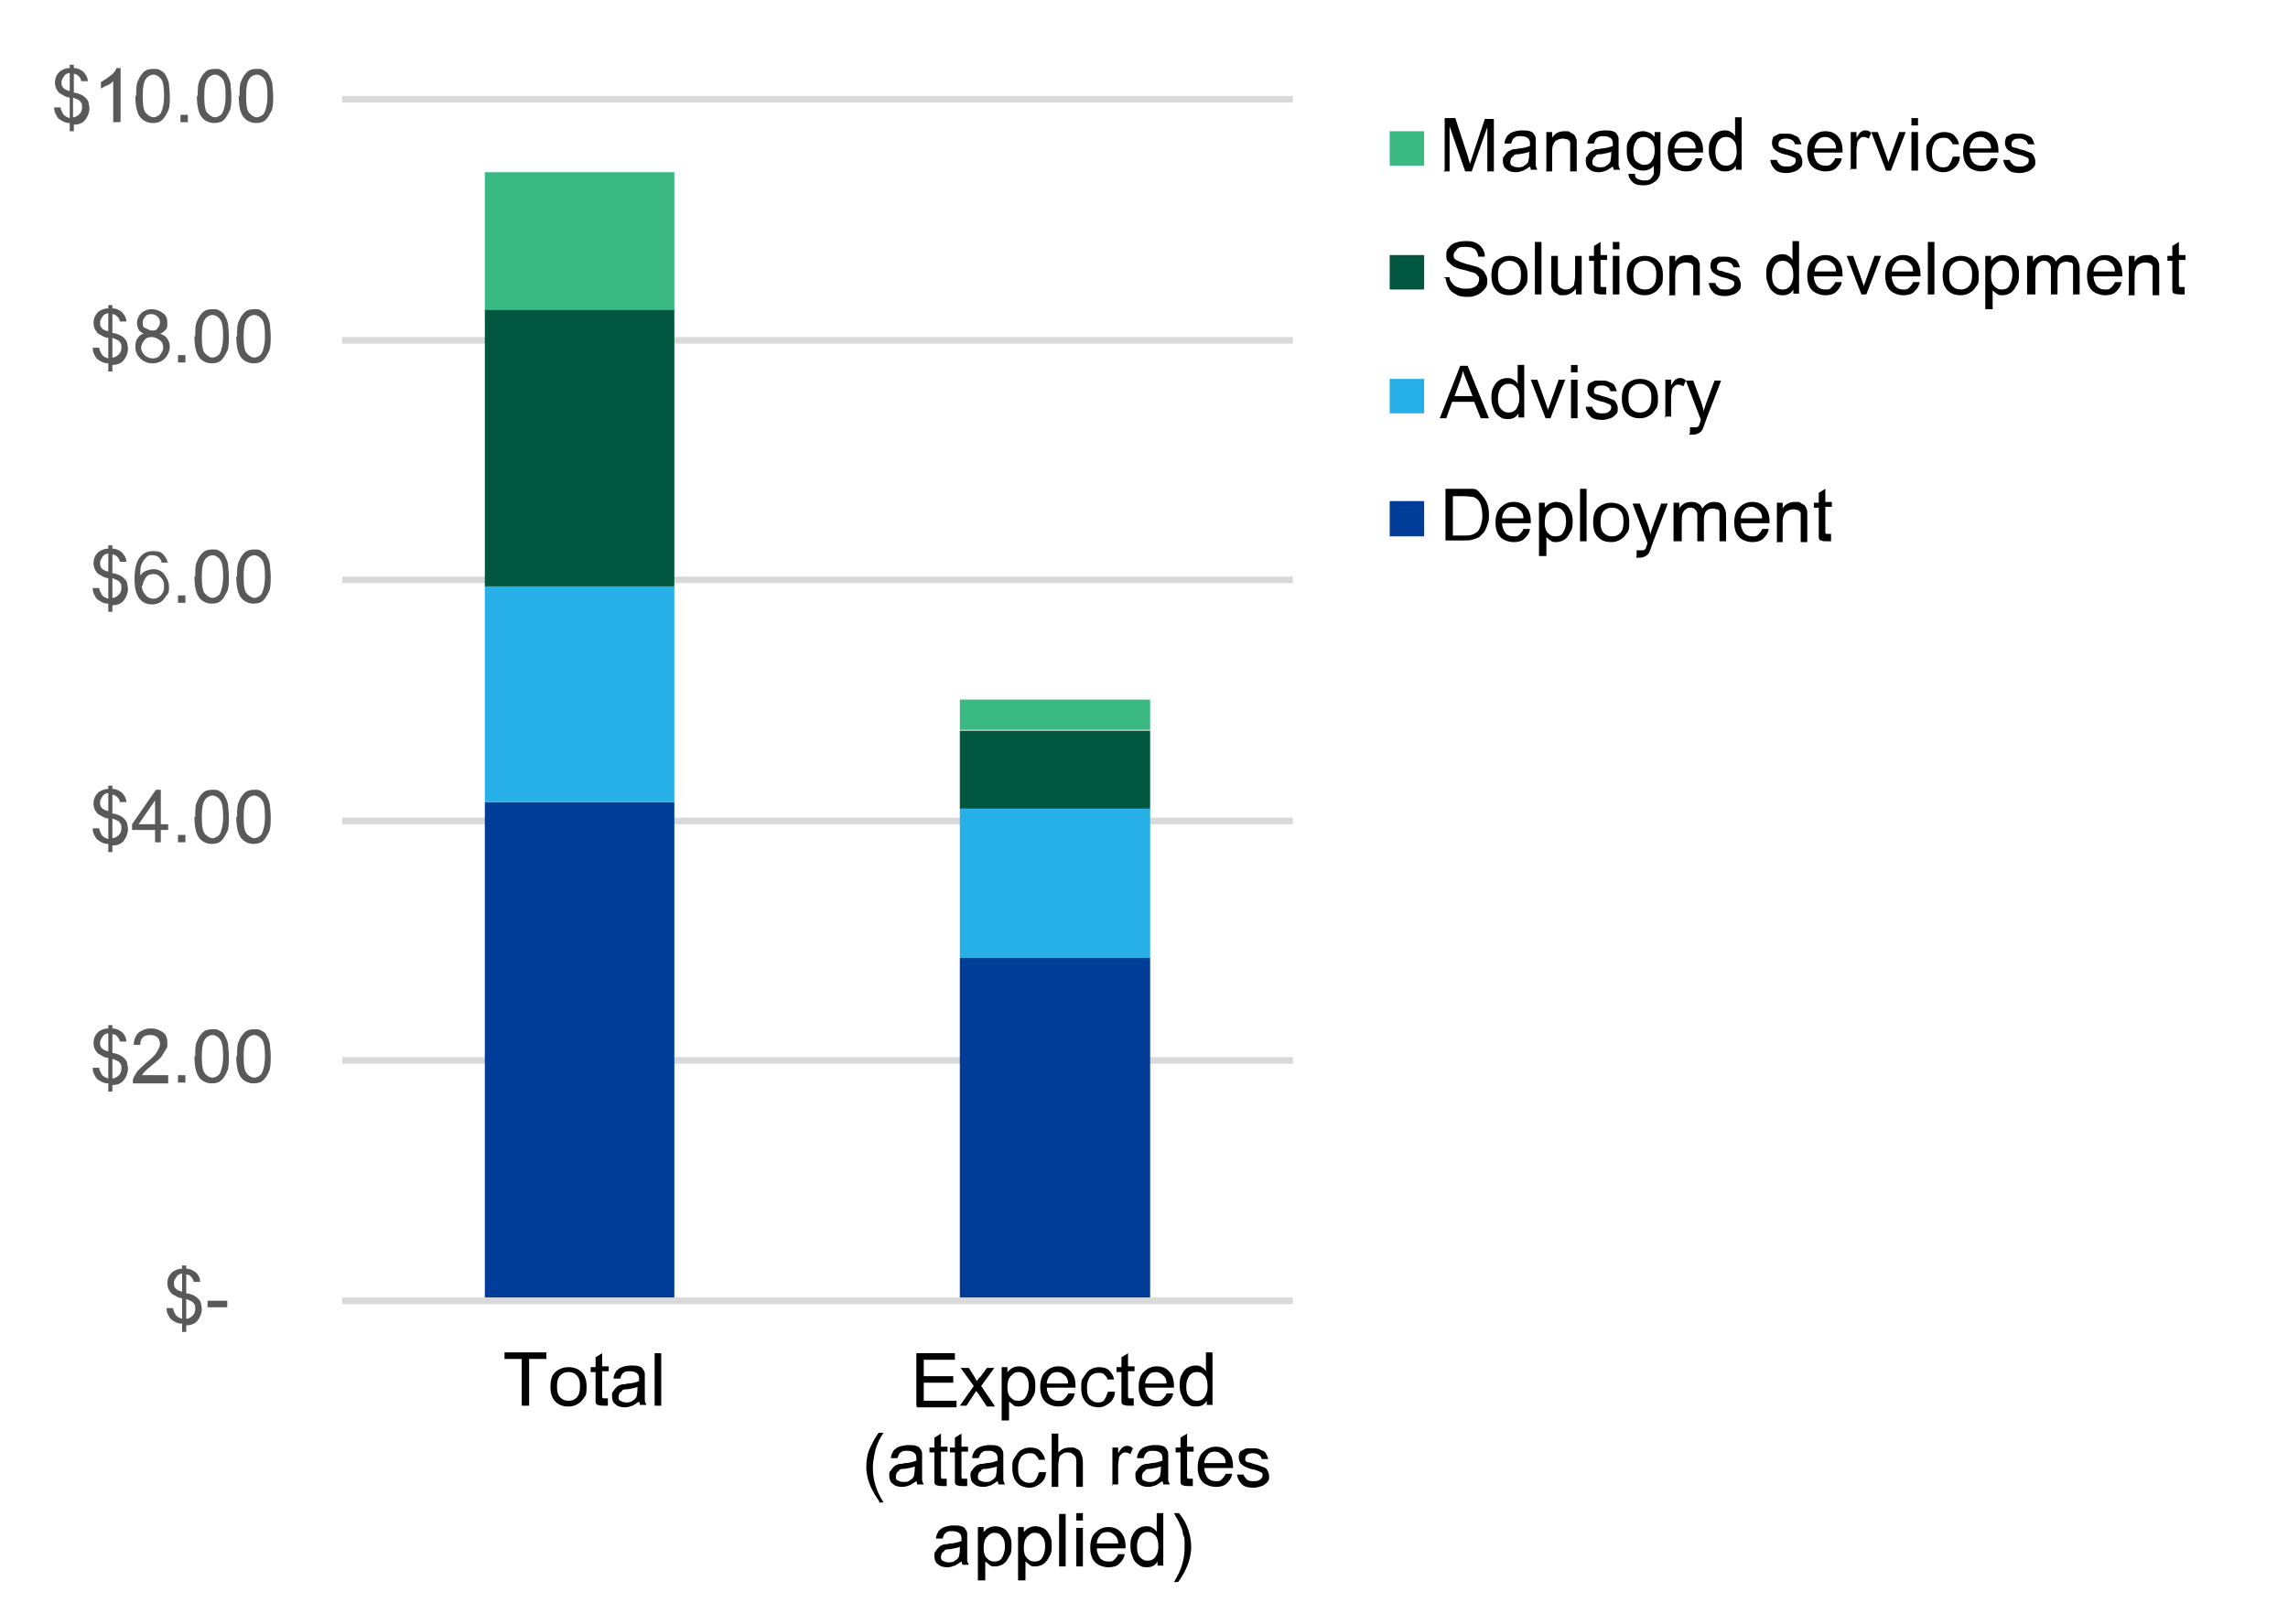 <?xml version="1.0" encoding="UTF-8"?>
<svg id="Layer_1" data-name="Layer 1" xmlns="http://www.w3.org/2000/svg" version="1.1" xmlns:xlink="http://www.w3.org/1999/xlink" viewBox="0 0 278.9 198">
  <defs>
    <style>
      .cls-1, .cls-2, .cls-3, .cls-4, .cls-5, .cls-6, .cls-7, .cls-8, .cls-9, .cls-10, .cls-11 {
        stroke-width: 0px;
      }

      .cls-1, .cls-4, .cls-8, .cls-11 {
        fill-rule: evenodd;
      }

      .cls-1, .cls-5 {
        fill: #27afe7;
      }

      .cls-2, .cls-11 {
        fill: #003d99;
      }

      .cls-3 {
        fill: #000;
      }

      .cls-4 {
        fill: #00563f;
      }

      .cls-12 {
        clip-path: url(#clippath-2);
      }

      .cls-13 {
        clip-path: url(#clippath-1);
      }

      .cls-6 {
        clip-rule: evenodd;
      }

      .cls-6, .cls-14 {
        fill: none;
      }

      .cls-7, .cls-8 {
        fill: #3bb982;
      }

      .cls-14 {
        stroke: #d9d9d9;
        stroke-linejoin: round;
        stroke-width: .8px;
      }

      .cls-15 {
        clip-path: url(#clippath);
      }

      .cls-16 {
        clip-path: url(#clippath-3);
      }

      .cls-9 {
        fill: #00563f;
      }

      .cls-10 {
        fill: #595959;
      }
    </style>
    <clipPath id="clippath">
      <polygon class="cls-6" points="41.7 159.2 158.3 159.2 158.3 12.1 41.7 12.1 41.7 159.2 41.7 159.2"/>
    </clipPath>
    <clipPath id="clippath-1">
      <polygon class="cls-6" points="41.7 159.2 158.3 159.2 158.3 12.1 41.7 12.1 41.7 159.2 41.7 159.2"/>
    </clipPath>
    <clipPath id="clippath-2">
      <polygon class="cls-6" points="41.7 159.2 158.3 159.2 158.3 12.1 41.7 12.1 41.7 159.2 41.7 159.2"/>
    </clipPath>
    <clipPath id="clippath-3">
      <polygon class="cls-6" points="41.7 159.2 158.3 159.2 158.3 12.1 41.7 12.1 41.7 159.2 41.7 159.2"/>
    </clipPath>
  </defs>
  <path class="cls-14" d="M41.7,129.3h115.9M41.7,100.1h115.9M41.7,70.7h115.9M41.7,41.5h115.9M41.7,12.1h115.9"/>
  <g class="cls-15">
    <path class="cls-2" d="M59.1,97.8h23.1v60.8h-23.1v-60.8h0ZM117,116.8h23.2v41.8h-23.2v-41.8h0Z"/>
  </g>
  <g class="cls-13">
    <path class="cls-5" d="M59.1,71.5h23.1v26.3h-23.1v-26.3h0ZM117,98.6h23.2v18.2h-23.2v-18.2h0Z"/>
  </g>
  <g class="cls-12">
    <path class="cls-9" d="M59.1,37.7h23.1v33.8h-23.1v-33.8h0ZM117,89.1h23.2v9.5h-23.2v-9.5h0Z"/>
  </g>
  <g class="cls-16">
    <path class="cls-7" d="M59.1,21h23.1v16.8h-23.1v-16.8h0ZM117,85.3h23.2v3.7h-23.2v-3.7h0Z"/>
  </g>
  <line class="cls-14" x1="41.7" y1="158.6" x2="157.6" y2="158.6"/>
  <g>
    <path class="cls-10" d="M22.2,162.2v-.8c-.4,0-.7-.1-1-.3-.2-.1-.5-.3-.6-.6-.2-.3-.3-.6-.3-1h.8c0,.3.2.6.3.8.2.3.5.4.8.5v-2.5c-.3,0-.7-.2-1-.4-.3-.1-.4-.3-.6-.6-.1-.2-.2-.5-.2-.8,0-.6.2-1,.6-1.4.3-.2.7-.4,1.2-.4v-.4h.5v.4c.5,0,.8.2,1.1.4s.6.7.6,1.2h-.8c0-.2-.1-.4-.3-.6-.1-.2-.4-.3-.6-.3v2.3c.4,0,.7.2.8.2.2.1.4.2.6.4s.3.3.4.6c0,.2.1.4.1.7,0,.5-.2,1-.5,1.4s-.8.6-1.4.6v.8h-.5ZM22.2,155.3c-.3,0-.6.2-.7.4s-.3.4-.3.7,0,.5.2.7c.2.2.4.3.8.4v-2.2ZM22.7,160.8c.3,0,.6-.2.8-.4.2-.2.3-.5.3-.8s0-.5-.2-.7c-.1-.2-.4-.3-.9-.5v2.4Z"/>
    <path class="cls-10" d="M25.3,159.4v-.8h2.4v.8h-2.4Z"/>
  </g>
  <g>
    <path class="cls-10" d="M13.2,132.9v-.8c-.4,0-.7-.1-1-.3-.2-.1-.5-.3-.6-.6-.2-.3-.3-.6-.3-1h.8c0,.3.2.6.3.8.2.3.5.4.8.5v-2.5c-.3,0-.7-.2-1-.4-.3-.1-.4-.3-.6-.6-.1-.2-.2-.5-.2-.8,0-.6.2-1,.6-1.4.3-.2.7-.4,1.2-.4v-.4h.5v.4c.5,0,.8.2,1.1.4s.6.7.6,1.2h-.8c0-.2-.1-.4-.3-.6-.1-.2-.4-.3-.6-.3v2.3c.4,0,.7.2.8.2.2.1.4.2.6.4s.3.3.4.6c0,.2.1.4.1.7,0,.5-.2,1-.5,1.4s-.8.6-1.4.6v.8h-.5ZM13.2,126c-.3,0-.6.2-.7.4s-.3.4-.3.7,0,.5.2.7c.2.2.4.3.8.4v-2.2ZM13.7,131.5c.3,0,.6-.2.8-.4.2-.2.3-.5.3-.8s0-.5-.2-.7c-.1-.2-.4-.3-.9-.5v2.4Z"/>
    <path class="cls-10" d="M20.5,131.3v.8h-4.3c0-.2,0-.4,0-.5.1-.3.3-.6.5-.9.2-.3.6-.6,1-1,.7-.6,1.2-1,1.4-1.4.2-.3.4-.7.4-1s-.1-.6-.3-.8c-.2-.2-.5-.3-.9-.3s-.7.1-.9.3-.3.5-.3.9h-.8c0-.7.3-1.2.6-1.5.4-.3.9-.5,1.5-.5s1.1.2,1.5.5c.4.3.5.8.5,1.3s0,.5-.2.8-.3.5-.5.8c-.2.3-.7.7-1.2,1.1-.5.4-.8.7-.9.8-.1.1-.2.3-.3.4h3.2Z"/>
    <path class="cls-10" d="M21.7,132v-.9h.9v.9h-.9Z"/>
    <path class="cls-10" d="M23.8,128.8c0-.8,0-1.4.2-1.8.2-.5.4-.8.7-1.1.3-.3.7-.4,1.2-.4s.6,0,.9.2c.3.1.5.3.6.6.2.3.3.6.4,1,0,.4.1.9.1,1.5s0,1.4-.2,1.8c-.2.5-.4.8-.7,1.1-.3.3-.7.4-1.2.4s-1.1-.2-1.5-.7c-.4-.5-.6-1.4-.6-2.6ZM24.6,128.8c0,1.1.1,1.8.4,2.1.2.3.6.5.9.5s.7-.2.9-.5c.2-.4.4-1.1.4-2.1s-.1-1.8-.4-2.1c-.2-.3-.6-.5-.9-.5s-.7.2-.9.5c-.3.4-.4,1.1-.4,2.2Z"/>
    <path class="cls-10" d="M28.9,128.8c0-.8,0-1.4.2-1.8.2-.5.4-.8.7-1.1.3-.3.7-.4,1.2-.4s.6,0,.9.2c.3.1.5.3.6.6.2.3.3.6.4,1,0,.4.1.9.1,1.5s0,1.4-.2,1.8c-.2.5-.4.8-.7,1.1-.3.3-.7.4-1.2.4s-1.1-.2-1.5-.7c-.4-.5-.6-1.4-.6-2.6ZM29.7,128.8c0,1.1.1,1.8.4,2.1.2.3.6.5.9.5s.7-.2.9-.5c.2-.4.4-1.1.4-2.1s-.1-1.8-.4-2.1c-.2-.3-.6-.5-.9-.5s-.7.2-.9.5c-.3.4-.4,1.1-.4,2.2Z"/>
  </g>
  <g>
    <path class="cls-10" d="M13.2,103.7v-.8c-.4,0-.7-.1-1-.3-.2-.1-.5-.3-.6-.6-.2-.3-.3-.6-.3-1h.8c0,.3.2.6.3.8.2.3.5.4.8.5v-2.5c-.3,0-.7-.2-1-.4-.3-.1-.4-.3-.6-.6-.1-.2-.2-.5-.2-.8,0-.6.2-1,.6-1.4.3-.2.7-.4,1.2-.4v-.4h.5v.4c.5,0,.8.2,1.1.4.3.3.6.7.6,1.2h-.8c0-.2-.1-.4-.3-.6s-.4-.3-.6-.3v2.3c.4,0,.7.2.8.2.2.1.4.2.6.4s.3.3.4.6c0,.2.1.4.1.7,0,.5-.2,1-.5,1.4s-.8.6-1.4.6v.8h-.5ZM13.2,96.7c-.3,0-.6.2-.7.4s-.3.4-.3.7,0,.5.2.7c.2.2.4.3.8.4v-2.2ZM13.7,102.2c.3,0,.6-.2.8-.4.2-.2.3-.5.3-.8s0-.5-.2-.7c-.1-.2-.4-.3-.9-.5v2.4Z"/>
    <path class="cls-10" d="M18.9,102.7v-1.5h-2.8v-.7l2.9-4.2h.6v4.2h.9v.7h-.9v1.5h-.8ZM18.9,100.5v-2.9l-2,2.9h2Z"/>
    <path class="cls-10" d="M21.7,102.7v-.9h.9v.9h-.9Z"/>
    <path class="cls-10" d="M23.8,99.6c0-.8,0-1.4.2-1.8.2-.5.4-.8.7-1.1.3-.3.7-.4,1.2-.4s.6,0,.9.2.5.3.6.6c.2.3.3.6.4,1,0,.4.1.9.1,1.5s0,1.4-.2,1.8-.4.8-.7,1.1c-.3.3-.7.4-1.2.4s-1.1-.2-1.5-.7c-.4-.5-.6-1.4-.6-2.6ZM24.6,99.6c0,1.1.1,1.8.4,2.1s.6.5.9.5.7-.2.9-.5c.2-.4.4-1.1.4-2.1s-.1-1.8-.4-2.1c-.2-.3-.6-.5-.9-.5s-.7.2-.9.5c-.3.4-.4,1.1-.4,2.2Z"/>
    <path class="cls-10" d="M28.9,99.6c0-.8,0-1.4.2-1.8.2-.5.4-.8.7-1.1.3-.3.7-.4,1.2-.4s.6,0,.9.2.5.3.6.6c.2.3.3.6.4,1,0,.4.1.9.1,1.5s0,1.4-.2,1.8-.4.8-.7,1.1c-.3.3-.7.4-1.2.4s-1.1-.2-1.5-.7c-.4-.5-.6-1.4-.6-2.6ZM29.7,99.6c0,1.1.1,1.8.4,2.1s.6.5.9.5.7-.2.9-.5c.2-.4.4-1.1.4-2.1s-.1-1.8-.4-2.1c-.2-.3-.6-.5-.9-.5s-.7.2-.9.5c-.3.4-.4,1.1-.4,2.2Z"/>
  </g>
  <g>
    <path class="cls-10" d="M13.2,74.4v-.8c-.4,0-.7-.1-1-.3-.2-.1-.5-.3-.6-.6-.2-.3-.3-.6-.3-1h.8c0,.3.2.6.3.8.2.3.5.4.8.5v-2.5c-.3,0-.7-.2-1-.4-.3-.1-.4-.3-.6-.6-.1-.2-.2-.5-.2-.8,0-.6.2-1,.6-1.4.3-.2.7-.4,1.2-.4v-.4h.5v.4c.5,0,.8.2,1.1.4.3.3.6.7.6,1.2h-.8c0-.2-.1-.4-.3-.6s-.4-.3-.6-.3v2.3c.4,0,.7.2.8.2.2.1.4.2.6.4s.3.3.4.6c0,.2.1.4.1.7,0,.5-.2,1-.5,1.4s-.8.6-1.4.6v.8h-.5ZM13.2,67.5c-.3,0-.6.2-.7.4s-.3.4-.3.7,0,.5.2.7c.2.2.4.3.8.4v-2.2ZM13.7,72.9c.3,0,.6-.2.8-.4.2-.2.3-.5.3-.8s0-.5-.2-.7c-.1-.2-.4-.3-.9-.5v2.4Z"/>
    <path class="cls-10" d="M20.5,68.6h-.8c0-.2-.2-.5-.3-.6-.2-.2-.5-.3-.8-.3s-.5,0-.7.2c-.2.2-.4.4-.6.8s-.2.8-.2,1.5c.2-.3.4-.5.7-.6s.6-.2.9-.2c.5,0,1,.2,1.3.6s.6.9.6,1.5,0,.8-.3,1.1c-.2.3-.4.6-.7.8s-.7.3-1,.3c-.7,0-1.2-.2-1.6-.7s-.6-1.3-.6-2.4.2-2.2.7-2.7c.4-.5.9-.7,1.6-.7s.9.1,1.2.4.5.7.6,1.2ZM17.3,71.4c0,.3,0,.5.2.8.1.2.3.4.5.6.2.1.4.2.7.2.3,0,.6-.1.9-.4s.4-.6.4-1.1-.1-.8-.4-1.1-.5-.4-.9-.4-.7.1-.9.4-.4.6-.4,1Z"/>
    <path class="cls-10" d="M21.7,73.5v-.9h.9v.9h-.9Z"/>
    <path class="cls-10" d="M23.8,70.3c0-.8,0-1.4.2-1.8.2-.5.4-.8.7-1.1.3-.3.7-.4,1.2-.4s.6,0,.9.2.5.3.6.6c.2.3.3.6.4,1,0,.4.1.9.1,1.5s0,1.4-.2,1.8-.4.8-.7,1.1c-.3.3-.7.4-1.2.4s-1.1-.2-1.5-.7c-.4-.5-.6-1.4-.6-2.6ZM24.6,70.3c0,1.1.1,1.8.4,2.1s.6.5.9.5.7-.2.9-.5c.2-.4.4-1.1.4-2.1s-.1-1.8-.4-2.1c-.2-.3-.6-.5-.9-.5s-.7.2-.9.5c-.3.4-.4,1.1-.4,2.2Z"/>
    <path class="cls-10" d="M28.9,70.3c0-.8,0-1.4.2-1.8.2-.5.4-.8.7-1.1.3-.3.7-.4,1.2-.4s.6,0,.9.2.5.3.6.6c.2.3.3.6.4,1,0,.4.1.9.1,1.5s0,1.4-.2,1.8-.4.8-.7,1.1c-.3.3-.7.4-1.2.4s-1.1-.2-1.5-.7c-.4-.5-.6-1.4-.6-2.6ZM29.7,70.3c0,1.1.1,1.8.4,2.1s.6.5.9.5.7-.2.9-.5c.2-.4.4-1.1.4-2.1s-.1-1.8-.4-2.1c-.2-.3-.6-.5-.9-.5s-.7.2-.9.5c-.3.4-.4,1.1-.4,2.2Z"/>
  </g>
  <g>
    <path class="cls-10" d="M13.2,45.1v-.8c-.4,0-.7-.1-1-.3-.2-.1-.5-.3-.6-.6-.2-.3-.3-.6-.3-1h.8c0,.3.2.6.3.8.2.3.5.4.8.5v-2.5c-.3,0-.7-.2-1-.4-.3-.1-.4-.3-.6-.6-.1-.2-.2-.5-.2-.8,0-.6.2-1,.6-1.4.3-.2.7-.4,1.2-.4v-.4h.5v.4c.5,0,.8.2,1.1.4.3.3.6.7.6,1.2h-.8c0-.2-.1-.4-.3-.6s-.4-.3-.6-.3v2.3c.4,0,.7.2.8.2.2.1.4.2.6.4s.3.3.4.6c0,.2.1.4.1.7,0,.5-.2,1-.5,1.4s-.8.6-1.4.6v.8h-.5ZM13.2,38.2c-.3,0-.6.2-.7.4s-.3.4-.3.7,0,.5.2.7c.2.2.4.3.8.4v-2.2ZM13.7,43.6c.3,0,.6-.2.8-.4.2-.2.3-.5.3-.8s0-.5-.2-.7c-.1-.2-.4-.3-.9-.5v2.4Z"/>
    <path class="cls-10" d="M17.6,40.7c-.3-.1-.6-.3-.7-.5s-.2-.5-.2-.8c0-.5.2-.9.5-1.2s.8-.5,1.3-.5,1,.2,1.4.5.5.7.5,1.2,0,.6-.2.8c-.2.2-.4.4-.7.5.4.1.7.3.9.6.2.3.3.6.3,1s-.2,1-.6,1.4-.9.6-1.5.6-1.1-.2-1.5-.6c-.4-.4-.6-.8-.6-1.4s.1-.8.3-1.1c.2-.3.5-.5.9-.6ZM17.2,42.3c0,.2,0,.4.2.7s.3.4.5.5.4.2.7.2c.4,0,.7-.1.9-.4s.4-.6.4-.9-.1-.7-.4-.9-.6-.4-1-.4-.7.1-.9.4c-.2.2-.4.6-.4.9ZM17.4,39.3c0,.3,0,.6.3.7s.5.3.8.3.6,0,.7-.3c.2-.2.3-.4.3-.7s-.1-.5-.3-.7c-.2-.2-.5-.3-.7-.3s-.6,0-.8.3-.3.4-.3.7Z"/>
    <path class="cls-10" d="M21.7,44.2v-.9h.9v.9h-.9Z"/>
    <path class="cls-10" d="M23.8,41c0-.8,0-1.4.2-1.8.2-.5.4-.8.7-1.1.3-.3.7-.4,1.2-.4s.6,0,.9.2.5.3.6.6c.2.3.3.6.4,1,0,.4.1.9.1,1.5s0,1.4-.2,1.8-.4.8-.7,1.1c-.3.3-.7.4-1.2.4s-1.1-.2-1.5-.7c-.4-.5-.6-1.4-.6-2.6ZM24.6,41c0,1.1.1,1.8.4,2.1s.6.5.9.5.7-.2.9-.5c.2-.4.4-1.1.4-2.1s-.1-1.8-.4-2.1c-.2-.3-.6-.5-.9-.5s-.7.2-.9.5c-.3.4-.4,1.1-.4,2.2Z"/>
    <path class="cls-10" d="M28.9,41c0-.8,0-1.4.2-1.8.2-.5.4-.8.7-1.1.3-.3.7-.4,1.2-.4s.6,0,.9.2.5.3.6.6c.2.3.3.6.4,1,0,.4.1.9.1,1.5s0,1.4-.2,1.8-.4.8-.7,1.1c-.3.3-.7.4-1.2.4s-1.1-.2-1.5-.7c-.4-.5-.6-1.4-.6-2.6ZM29.7,41c0,1.1.1,1.8.4,2.1s.6.5.9.5.7-.2.9-.5c.2-.4.4-1.1.4-2.1s-.1-1.8-.4-2.1c-.2-.3-.6-.5-.9-.5s-.7.2-.9.5c-.3.4-.4,1.1-.4,2.2Z"/>
  </g>
  <g>
    <path class="cls-10" d="M8.5,15.8v-.8c-.4,0-.7-.1-1-.3-.2-.1-.5-.3-.6-.6-.2-.3-.3-.6-.3-1h.8c0,.3.2.6.3.8.2.3.5.4.8.5v-2.5c-.3,0-.7-.2-1-.4-.3-.1-.4-.3-.6-.6-.1-.2-.2-.5-.2-.8,0-.6.2-1,.6-1.4.3-.2.7-.4,1.2-.4v-.4h.5v.4c.5,0,.8.2,1.1.4.3.3.6.7.6,1.2h-.8c0-.2-.1-.4-.3-.6s-.4-.3-.6-.3v2.3c.4,0,.7.2.8.2.2.1.4.2.6.4s.3.3.4.6c0,.2.1.4.1.7,0,.5-.2,1-.5,1.4s-.8.6-1.4.6v.8h-.5ZM8.5,8.9c-.3,0-.6.2-.7.4s-.3.4-.3.7,0,.5.2.7c.2.2.4.3.8.4v-2.2ZM8.9,14.3c.3,0,.6-.2.8-.4.2-.2.3-.5.3-.8s0-.5-.2-.7c-.1-.2-.4-.3-.9-.5v2.4Z"/>
    <path class="cls-10" d="M14.6,14.9h-.8v-5c-.2.2-.4.4-.7.5s-.6.3-.8.4v-.8c.4-.2.8-.5,1.2-.8s.6-.6.7-.9h.5v6.5Z"/>
    <path class="cls-10" d="M16.6,11.7c0-.8,0-1.4.2-1.8.2-.5.4-.8.7-1.1.3-.3.7-.4,1.2-.4s.6,0,.9.2.5.3.6.6c.2.3.3.6.4,1,0,.4.1.9.1,1.5s0,1.4-.2,1.8-.4.8-.7,1.1c-.3.3-.7.4-1.2.4s-1.1-.2-1.5-.7c-.4-.5-.6-1.4-.6-2.6ZM17.4,11.7c0,1.1.1,1.8.4,2.1s.6.5.9.5.7-.2.9-.5c.2-.4.4-1.1.4-2.1s-.1-1.8-.4-2.1c-.2-.3-.6-.5-.9-.5s-.7.2-.9.5c-.3.4-.4,1.1-.4,2.2Z"/>
    <path class="cls-10" d="M22,14.9v-.9h.9v.9h-.9Z"/>
    <path class="cls-10" d="M24.1,11.7c0-.8,0-1.4.2-1.8.2-.5.4-.8.7-1.1.3-.3.7-.4,1.2-.4s.6,0,.9.2.5.3.6.6c.2.3.3.6.4,1,0,.4.1.9.1,1.5s0,1.4-.2,1.8-.4.8-.7,1.1c-.3.3-.7.4-1.2.4s-1.1-.2-1.5-.7c-.4-.5-.6-1.4-.6-2.6ZM24.9,11.7c0,1.1.1,1.8.4,2.1s.6.5.9.5.7-.2.9-.5c.2-.4.4-1.1.4-2.1s-.1-1.8-.4-2.1c-.2-.3-.6-.5-.9-.5s-.7.2-.9.5c-.3.4-.4,1.1-.4,2.2Z"/>
    <path class="cls-10" d="M29.2,11.7c0-.8,0-1.4.2-1.8.2-.5.4-.8.7-1.1.3-.3.7-.4,1.2-.4s.6,0,.9.2.5.3.6.6c.2.3.3.6.4,1,0,.4.1.9.1,1.5s0,1.4-.2,1.8-.4.8-.7,1.1c-.3.3-.7.4-1.2.4s-1.1-.2-1.5-.7c-.4-.5-.6-1.4-.6-2.6ZM30,11.7c0,1.1.1,1.8.4,2.1s.6.5.9.5.7-.2.9-.5c.2-.4.4-1.1.4-2.1s-.1-1.8-.4-2.1c-.2-.3-.6-.5-.9-.5s-.7.2-.9.5c-.3.4-.4,1.1-.4,2.2Z"/>
  </g>
  <g>
    <path class="cls-3" d="M63.6,171.4v-5.7h-2.1v-.8h5.1v.8h-2.1v5.7h-.9Z"/>
    <path class="cls-3" d="M67.1,169.1c0-.9.2-1.5.7-1.9.4-.3.9-.5,1.5-.5s1.2.2,1.6.6c.4.4.6,1,.6,1.7s0,1.1-.3,1.4c-.2.3-.4.6-.8.8-.3.2-.7.3-1.1.3-.7,0-1.2-.2-1.6-.6-.4-.4-.6-1-.6-1.8ZM67.9,169.1c0,.6.1,1,.4,1.3.3.3.6.4,1,.4s.7-.1,1-.4.4-.8.4-1.4-.1-1-.4-1.3c-.3-.3-.6-.4-1-.4s-.7.1-1,.4-.4.7-.4,1.3Z"/>
    <path class="cls-3" d="M74.1,170.7v.7c-.1,0-.3,0-.5,0-.3,0-.5,0-.7-.1-.2,0-.3-.2-.3-.4,0-.1,0-.5,0-.9v-2.7h-.6v-.6h.6v-1.2l.8-.5v1.6h.8v.6h-.8v2.7c0,.2,0,.4,0,.4s0,.1.1.2c0,0,.2,0,.3,0s.2,0,.3,0Z"/>
    <path class="cls-3" d="M77.9,170.9c-.3.2-.6.4-.8.5-.3.1-.6.2-.9.2-.5,0-.9-.1-1.2-.4-.3-.2-.4-.6-.4-1s0-.4.2-.6c.1-.2.2-.3.4-.5s.4-.2.6-.3c.2,0,.4,0,.7-.1.6,0,1.1-.2,1.4-.3,0-.1,0-.2,0-.2,0-.3,0-.5-.2-.7-.2-.2-.5-.3-.9-.3s-.6,0-.8.2c-.2.1-.3.4-.4.7h-.8c0-.4.2-.7.3-.9.2-.2.4-.4.7-.5.3-.1.7-.2,1.1-.2s.7,0,1,.1.4.2.5.4c.1.1.2.3.2.5,0,.1,0,.4,0,.7v1.1c0,.7,0,1.2,0,1.4,0,.2.1.4.2.6h-.8c0-.2-.1-.4-.2-.6ZM77.8,169.1c-.3.1-.7.2-1.3.3-.3,0-.6,0-.7.2s-.2.1-.3.3c0,.1-.1.2-.1.4,0,.2,0,.4.2.5s.4.2.7.2.6,0,.8-.2c.2-.1.4-.3.5-.5,0-.2.1-.4.1-.8v-.3Z"/>
    <path class="cls-3" d="M79.8,171.4v-6.4h.8v6.4h-.8Z"/>
  </g>
  <g>
    <path class="cls-3" d="M111.7,171.4v-6.4h4.7v.8h-3.8v2h3.6v.8h-3.6v2.2h4v.8h-4.8Z"/>
    <path class="cls-3" d="M117,171.4l1.7-2.4-1.6-2.2h1l.7,1.1c.1.2.2.4.3.5.1-.2.2-.4.4-.5l.8-1.1h.9l-1.6,2.2,1.7,2.5h-1l-1-1.5-.3-.4-1.2,1.8h-1Z"/>
    <path class="cls-3" d="M122.1,173.2v-6.5h.7v.6c.2-.2.4-.4.6-.5.2-.1.5-.2.8-.2s.8.1,1.1.3.5.5.7.9c.2.4.2.8.2,1.2s0,.9-.3,1.3c-.2.4-.4.7-.7.9-.3.2-.7.3-1,.3s-.5,0-.7-.2-.4-.3-.5-.4v2.3h-.8ZM122.8,169.1c0,.6.1,1,.4,1.3s.5.4.9.4.7-.1.9-.4c.2-.3.4-.8.4-1.4s-.1-1-.4-1.3c-.2-.3-.5-.4-.9-.4s-.6.2-.9.5c-.3.3-.4.8-.4,1.4Z"/>
    <path class="cls-3" d="M130.2,169.9h.8c-.1.6-.4.9-.7,1.2s-.8.4-1.3.4-1.2-.2-1.6-.6c-.4-.4-.6-1-.6-1.8s.2-1.4.6-1.8.9-.7,1.6-.7,1.1.2,1.5.6.6,1,.6,1.8,0,.1,0,.2h-3.5c0,.5.2.9.4,1.2.3.3.6.4,1,.4s.5,0,.7-.2.4-.4.5-.7ZM127.6,168.7h2.6c0-.4-.1-.7-.3-.9-.3-.3-.6-.5-1-.5s-.7.1-.9.4c-.2.2-.4.6-.4,1Z"/>
    <path class="cls-3" d="M135.1,169.7h.8c0,.6-.3,1.1-.7,1.4-.4.3-.8.5-1.3.5s-1.2-.2-1.5-.6c-.4-.4-.6-1-.6-1.8s0-.9.3-1.3.4-.7.8-.9c.3-.2.7-.3,1.1-.3s.9.1,1.2.4c.3.3.5.6.6,1.1h-.8c0-.2-.2-.4-.4-.6s-.4-.2-.7-.2c-.4,0-.7.1-1,.4-.2.3-.4.7-.4,1.4s.1,1.1.4,1.4.6.4.9.4.6,0,.8-.3.3-.5.4-.9Z"/>
    <path class="cls-3" d="M138.2,170.7v.7c-.1,0-.3,0-.5,0-.3,0-.5,0-.7-.1-.2,0-.3-.2-.3-.4,0-.1,0-.5,0-.9v-2.7h-.6v-.6h.6v-1.2l.8-.5v1.6h.8v.6h-.8v2.7c0,.2,0,.4,0,.4s0,.1.1.2c0,0,.2,0,.3,0s.2,0,.3,0Z"/>
    <path class="cls-3" d="M142.2,169.9h.8c-.1.6-.4.9-.7,1.2s-.8.4-1.3.4-1.2-.2-1.6-.6c-.4-.4-.6-1-.6-1.8s.2-1.4.6-1.8.9-.7,1.6-.7,1.1.2,1.5.6.6,1,.6,1.8,0,.1,0,.2h-3.5c0,.5.2.9.4,1.2.3.3.6.4,1,.4s.5,0,.7-.2.4-.4.5-.7ZM139.6,168.7h2.6c0-.4-.1-.7-.3-.9-.3-.3-.6-.5-1-.5s-.7.1-.9.4c-.2.2-.4.6-.4,1Z"/>
    <path class="cls-3" d="M147.1,171.4v-.6c-.3.5-.7.7-1.3.7s-.7-.1-1-.3c-.3-.2-.6-.5-.7-.9-.2-.4-.3-.8-.3-1.3s0-.9.2-1.3c.2-.4.4-.7.7-.9.3-.2.7-.3,1-.3s.5,0,.8.2c.2.1.4.3.5.5v-2.3h.8v6.4h-.7ZM144.6,169.1c0,.6.1,1,.4,1.3s.5.4.9.4.6-.1.9-.4c.2-.3.4-.7.4-1.3s-.1-1.1-.4-1.4-.5-.4-.9-.4-.6.1-.9.4c-.2.3-.4.7-.4,1.4Z"/>
  </g>
  <g>
    <path class="cls-3" d="M107.2,183.1c-.4-.6-.8-1.2-1.1-1.9s-.5-1.5-.5-2.3.1-1.4.3-2c.3-.7.7-1.5,1.2-2.2h.6c-.4.6-.6,1-.7,1.3-.2.4-.3.8-.4,1.3-.1.5-.2,1.1-.2,1.7,0,1.4.4,2.8,1.3,4.2h-.6Z"/>
    <path class="cls-3" d="M111.7,180.6c-.3.2-.6.4-.8.5-.3.1-.6.2-.9.2-.5,0-.9-.1-1.2-.4-.3-.2-.4-.6-.4-1s0-.4.2-.6c.1-.2.2-.3.4-.5s.4-.2.6-.3c.2,0,.4,0,.7-.1.6,0,1.1-.2,1.4-.3,0-.1,0-.2,0-.2,0-.3,0-.5-.2-.7-.2-.2-.5-.3-.9-.3s-.6,0-.8.2c-.2.1-.3.4-.4.7h-.8c0-.4.2-.7.3-.9.2-.2.4-.4.7-.5.3-.1.7-.2,1.1-.2s.7,0,1,.1.4.2.5.4c.1.1.2.3.2.5,0,.1,0,.4,0,.7v1.1c0,.7,0,1.2,0,1.4,0,.2.1.4.2.6h-.8c0-.2-.1-.4-.2-.6ZM111.6,178.8c-.3.1-.7.2-1.3.3-.3,0-.6,0-.7.2s-.2.1-.3.3c0,.1-.1.2-.1.4,0,.2,0,.4.2.5s.4.2.7.2.6,0,.8-.2c.2-.1.4-.3.5-.5,0-.2.1-.4.1-.8v-.3Z"/>
    <path class="cls-3" d="M115.4,180.5v.7c-.1,0-.3,0-.5,0-.3,0-.5,0-.7-.1-.2,0-.3-.2-.3-.4,0-.1,0-.5,0-.9v-2.7h-.6v-.6h.6v-1.2l.8-.5v1.6h.8v.6h-.8v2.7c0,.2,0,.4,0,.4s0,.1.1.2c0,0,.2,0,.3,0s.2,0,.3,0Z"/>
    <path class="cls-3" d="M117.9,180.5v.7c-.1,0-.3,0-.5,0-.3,0-.5,0-.7-.1-.2,0-.3-.2-.3-.4,0-.1,0-.5,0-.9v-2.7h-.6v-.6h.6v-1.2l.8-.5v1.6h.8v.6h-.8v2.7c0,.2,0,.4,0,.4s0,.1.1.2c0,0,.2,0,.3,0s.2,0,.3,0Z"/>
    <path class="cls-3" d="M121.6,180.6c-.3.2-.6.4-.8.5-.3.1-.6.2-.9.2-.5,0-.9-.1-1.2-.4-.3-.2-.4-.6-.4-1s0-.4.2-.6c.1-.2.2-.3.4-.5s.4-.2.6-.3c.2,0,.4,0,.7-.1.6,0,1.1-.2,1.4-.3,0-.1,0-.2,0-.2,0-.3,0-.5-.2-.7-.2-.2-.5-.3-.9-.3s-.6,0-.8.2c-.2.1-.3.4-.4.7h-.8c0-.4.2-.7.3-.9.2-.2.4-.4.7-.5.3-.1.7-.2,1.1-.2s.7,0,1,.1.4.2.5.4c.1.1.2.3.2.5,0,.1,0,.4,0,.7v1.1c0,.7,0,1.2,0,1.4,0,.2.1.4.2.6h-.8c0-.2-.1-.4-.2-.6ZM121.6,178.8c-.3.1-.7.2-1.3.3-.3,0-.6,0-.7.2s-.2.1-.3.3c0,.1-.1.2-.1.4,0,.2,0,.4.2.5s.4.2.7.2.6,0,.8-.2c.2-.1.4-.3.5-.5,0-.2.1-.4.1-.8v-.3Z"/>
    <path class="cls-3" d="M126.7,179.5h.8c0,.6-.3,1.1-.7,1.4-.4.3-.8.5-1.3.5s-1.2-.2-1.5-.6c-.4-.4-.6-1-.6-1.8s0-.9.3-1.3.4-.7.8-.9c.3-.2.7-.3,1.1-.3s.9.1,1.2.4c.3.3.5.6.6,1.1h-.8c0-.2-.2-.4-.4-.6s-.4-.2-.7-.2c-.4,0-.7.1-1,.4-.2.3-.4.7-.4,1.4s.1,1.1.4,1.4.6.4.9.4.6,0,.8-.3.3-.5.4-.9Z"/>
    <path class="cls-3" d="M128.2,181.2v-6.4h.8v2.3c.4-.4.8-.6,1.4-.6s.6,0,.9.2c.3.1.4.3.5.6.1.2.2.6.2,1v3h-.8v-3c0-.4,0-.7-.3-.9-.2-.2-.4-.3-.7-.3s-.5,0-.7.2c-.2.1-.4.3-.4.5s-.1.5-.1.9v2.6h-.8Z"/>
    <path class="cls-3" d="M135.6,181.2v-4.7h.7v.7c.2-.3.3-.5.5-.7.2-.1.3-.2.5-.2.3,0,.5,0,.8.3l-.3.7c-.2-.1-.4-.2-.6-.2s-.3,0-.5.2c-.1.1-.2.2-.3.4,0,.3-.1.6-.1.9v2.4h-.8Z"/>
    <path class="cls-3" d="M141.7,180.6c-.3.2-.6.4-.8.5-.3.1-.6.2-.9.2-.5,0-.9-.1-1.2-.4-.3-.2-.4-.6-.4-1s0-.4.2-.6c.1-.2.2-.3.4-.5s.4-.2.6-.3c.2,0,.4,0,.7-.1.6,0,1.1-.2,1.4-.3,0-.1,0-.2,0-.2,0-.3,0-.5-.2-.7-.2-.2-.5-.3-.9-.3s-.6,0-.8.2c-.2.1-.3.4-.4.7h-.8c0-.4.2-.7.3-.9.2-.2.4-.4.7-.5.3-.1.7-.2,1.1-.2s.7,0,1,.1.4.2.5.4c.1.1.2.3.2.5,0,.1,0,.4,0,.7v1.1c0,.7,0,1.2,0,1.4,0,.2.1.4.2.6h-.8c0-.2-.1-.4-.2-.6ZM141.6,178.8c-.3.1-.7.2-1.3.3-.3,0-.6,0-.7.2s-.2.1-.3.3c0,.1-.1.2-.1.4,0,.2,0,.4.2.5s.4.2.7.2.6,0,.8-.2c.2-.1.4-.3.5-.5,0-.2.1-.4.1-.8v-.3Z"/>
    <path class="cls-3" d="M145.4,180.5v.7c-.1,0-.3,0-.5,0-.3,0-.5,0-.7-.1-.2,0-.3-.2-.3-.4,0-.1,0-.5,0-.9v-2.7h-.6v-.6h.6v-1.2l.8-.5v1.6h.8v.6h-.8v2.7c0,.2,0,.4,0,.4s0,.1.1.2c0,0,.2,0,.3,0s.2,0,.3,0Z"/>
    <path class="cls-3" d="M149.4,179.7h.8c-.1.6-.4.9-.7,1.2s-.8.4-1.3.4-1.2-.2-1.6-.6c-.4-.4-.6-1-.6-1.8s.2-1.4.6-1.8.9-.7,1.6-.7,1.1.2,1.5.6.6,1,.6,1.8,0,.1,0,.2h-3.5c0,.5.2.9.4,1.2.3.3.6.4,1,.4s.5,0,.7-.2.4-.4.5-.7ZM146.8,178.4h2.6c0-.4-.1-.7-.3-.9-.3-.3-.6-.5-1-.5s-.7.1-.9.4c-.2.2-.4.6-.4,1Z"/>
    <path class="cls-3" d="M150.8,179.8h.8c0,.2.2.4.4.6.2.2.5.2.8.2s.6,0,.8-.2c.2-.1.3-.3.3-.5s0-.3-.2-.4c-.1,0-.4-.2-.8-.3-.6-.1-1-.3-1.2-.4-.2-.1-.4-.3-.5-.4-.1-.2-.2-.4-.2-.6s0-.4.1-.6c0-.2.2-.3.4-.4.1,0,.3-.2.5-.2.2,0,.4,0,.7,0,.4,0,.7,0,1,.2.3.1.5.2.6.4.1.2.2.4.3.7h-.8c0-.1-.1-.3-.3-.5-.2-.1-.4-.2-.7-.2s-.6,0-.8.2-.2.3-.2.4,0,.2,0,.3c0,0,.2.2.3.2,0,0,.3,0,.7.2.6.1.9.3,1.2.4.2,0,.4.2.5.4s.2.4.2.7,0,.5-.2.7c-.2.2-.4.4-.7.5-.3.1-.6.2-1,.2-.6,0-1.1-.1-1.4-.4-.3-.3-.5-.6-.6-1.1Z"/>
  </g>
  <g>
    <path class="cls-3" d="M117.2,190.4c-.3.2-.6.4-.8.5-.3.1-.6.2-.9.2-.5,0-.9-.1-1.2-.4-.3-.2-.4-.6-.4-1s0-.4.2-.6c.1-.2.2-.3.4-.5s.4-.2.6-.3c.2,0,.4,0,.7-.1.6,0,1.1-.2,1.4-.3,0-.1,0-.2,0-.2,0-.3,0-.5-.2-.7-.2-.2-.5-.3-.9-.3s-.6,0-.8.2c-.2.1-.3.4-.4.7h-.8c0-.4.2-.7.3-.9.2-.2.4-.4.7-.5.3-.1.7-.2,1.1-.2s.7,0,1,.1.4.2.5.4c.1.1.2.3.2.5,0,.1,0,.4,0,.7v1.1c0,.7,0,1.2,0,1.4,0,.2.1.4.2.6h-.8c0-.2-.1-.4-.2-.6ZM117.1,188.6c-.3.1-.7.2-1.3.3-.3,0-.6,0-.7.2s-.2.1-.3.3c0,.1-.1.2-.1.4,0,.2,0,.4.2.5s.4.2.7.2.6,0,.8-.2c.2-.1.4-.3.5-.5,0-.2.1-.4.1-.8v-.3Z"/>
    <path class="cls-3" d="M119.2,192.7v-6.5h.7v.6c.2-.2.4-.4.6-.5.2-.1.5-.2.8-.2s.8.1,1.1.3.5.5.7.9c.2.4.2.8.2,1.2s0,.9-.3,1.3c-.2.4-.4.7-.7.9-.3.2-.7.3-1,.3s-.5,0-.7-.2-.4-.3-.5-.4v2.3h-.8ZM119.9,188.7c0,.6.1,1,.4,1.3s.5.4.9.4.7-.1.9-.4c.2-.3.4-.8.4-1.4s-.1-1-.4-1.3c-.2-.3-.5-.4-.9-.4s-.6.2-.9.5c-.3.3-.4.8-.4,1.4Z"/>
    <path class="cls-3" d="M124.1,192.7v-6.5h.7v.6c.2-.2.4-.4.6-.5.2-.1.5-.2.8-.2s.8.1,1.1.3.5.5.7.9c.2.4.2.8.2,1.2s0,.9-.3,1.3c-.2.4-.4.7-.7.9-.3.2-.7.3-1,.3s-.5,0-.7-.2-.4-.3-.5-.4v2.3h-.8ZM124.8,188.7c0,.6.1,1,.4,1.3s.5.4.9.4.7-.1.9-.4c.2-.3.4-.8.4-1.4s-.1-1-.4-1.3c-.2-.3-.5-.4-.9-.4s-.6.2-.9.5c-.3.3-.4.8-.4,1.4Z"/>
    <path class="cls-3" d="M129.1,191v-6.4h.8v6.4h-.8Z"/>
    <path class="cls-3" d="M131.2,185.4v-.9h.8v.9h-.8ZM131.2,191v-4.7h.8v4.7h-.8Z"/>
    <path class="cls-3" d="M136.3,189.5h.8c-.1.6-.4.9-.7,1.2s-.8.4-1.3.4-1.2-.2-1.6-.6c-.4-.4-.6-1-.6-1.8s.2-1.4.6-1.8.9-.7,1.6-.7,1.1.2,1.5.6.6,1,.6,1.8,0,.1,0,.2h-3.5c0,.5.2.9.4,1.2.3.3.6.4,1,.4s.5,0,.7-.2.4-.4.5-.7ZM133.7,188.2h2.6c0-.4-.1-.7-.3-.9-.3-.3-.6-.5-1-.5s-.7.1-.9.4c-.2.2-.4.6-.4,1Z"/>
    <path class="cls-3" d="M141.1,191v-.6c-.3.5-.7.7-1.3.7s-.7-.1-1-.3c-.3-.2-.6-.5-.7-.9-.2-.4-.3-.8-.3-1.3s0-.9.2-1.3c.2-.4.4-.7.7-.9.3-.2.7-.3,1-.3s.5,0,.8.2c.2.1.4.3.5.5v-2.3h.8v6.4h-.7ZM138.6,188.6c0,.6.1,1,.4,1.3s.5.4.9.4.6-.1.9-.4c.2-.3.4-.7.4-1.3s-.1-1.1-.4-1.4-.5-.4-.9-.4-.6.1-.9.4c-.2.3-.4.7-.4,1.4Z"/>
    <path class="cls-3" d="M143.7,192.9h-.6c.9-1.4,1.3-2.8,1.3-4.2s0-1.1-.2-1.6c0-.4-.2-.9-.4-1.3-.1-.3-.4-.7-.7-1.3h.6c.6.7,1,1.5,1.2,2.2.2.6.3,1.3.3,2s-.2,1.6-.5,2.3c-.3.7-.7,1.4-1.1,1.9Z"/>
  </g>
  <polygon class="cls-8" points="169.4 16 173.6 16 173.6 20.2 169.4 20.2 169.4 16 169.4 16"/>
  <g>
    <path class="cls-3" d="M176.1,20.8v-6.4h1.3l1.5,4.6c.1.4.2.7.3,1,0-.2.2-.6.3-1l1.5-4.5h1.1v6.4h-.8v-5.4l-1.9,5.4h-.8l-1.9-5.5v5.5h-.8Z"/>
    <path class="cls-3" d="M186.5,20.3c-.3.2-.6.4-.8.5-.3.1-.6.2-.9.2-.5,0-.9-.1-1.2-.4-.3-.2-.4-.6-.4-1s0-.4.2-.6c.1-.2.2-.3.4-.5.2-.1.4-.2.6-.3.2,0,.4,0,.7-.1.6,0,1.1-.2,1.4-.3,0-.1,0-.2,0-.2,0-.3,0-.5-.2-.7-.2-.2-.5-.3-.9-.3s-.6,0-.8.2c-.2.1-.3.4-.4.7h-.8c0-.4.2-.7.3-.9.2-.2.4-.4.7-.5.3-.1.7-.2,1.1-.2s.7,0,1,.1.4.2.5.4c.1.1.2.3.2.5,0,.1,0,.4,0,.7v1.1c0,.7,0,1.2,0,1.4,0,.2.1.4.2.6h-.8c0-.2-.1-.4-.2-.6ZM186.5,18.5c-.3.1-.7.2-1.3.3-.3,0-.6,0-.7.2s-.2.1-.3.3c0,.1-.1.2-.1.4,0,.2,0,.4.2.5.2.1.4.2.7.2s.6,0,.8-.2c.2-.1.4-.3.5-.5,0-.2.1-.4.1-.8v-.3Z"/>
    <path class="cls-3" d="M188.5,20.8v-4.7h.7v.7c.3-.5.8-.8,1.5-.8s.5,0,.8.2c.2.1.4.2.5.4s.2.4.2.6c0,.1,0,.4,0,.8v2.9h-.8v-2.8c0-.3,0-.6,0-.7,0-.2-.2-.3-.3-.4-.2,0-.3-.1-.6-.1-.3,0-.6.1-.9.3-.2.2-.4.6-.4,1.2v2.5h-.8Z"/>
    <path class="cls-3" d="M196.6,20.3c-.3.2-.6.4-.8.5-.3.1-.6.2-.9.2-.5,0-.9-.1-1.2-.4-.3-.2-.4-.6-.4-1s0-.4.2-.6c.1-.2.2-.3.4-.5.2-.1.4-.2.6-.3.2,0,.4,0,.7-.1.6,0,1.1-.2,1.4-.3,0-.1,0-.2,0-.2,0-.3,0-.5-.2-.7-.2-.2-.5-.3-.9-.3s-.6,0-.8.2c-.2.1-.3.4-.4.7h-.8c0-.4.2-.7.3-.9.2-.2.4-.4.7-.5.3-.1.7-.2,1.1-.2s.7,0,1,.1.4.2.5.4c.1.1.2.3.2.5,0,.1,0,.4,0,.7v1.1c0,.7,0,1.2,0,1.4,0,.2.1.4.2.6h-.8c0-.2-.1-.4-.2-.6ZM196.5,18.5c-.3.1-.7.2-1.3.3-.3,0-.6,0-.7.2s-.2.1-.3.3c0,.1-.1.2-.1.4,0,.2,0,.4.2.5.2.1.4.2.7.2s.6,0,.8-.2c.2-.1.4-.3.5-.5,0-.2.1-.4.1-.8v-.3Z"/>
    <path class="cls-3" d="M198.5,21.2h.8c0,.4.1.5.3.6.2.1.5.2.8.2s.6,0,.8-.2.3-.4.4-.6c0-.2,0-.5,0-1-.3.4-.8.6-1.3.6s-1.1-.2-1.5-.7-.5-1-.5-1.7,0-.9.2-1.2c.2-.4.4-.7.7-.9.3-.2.7-.3,1.1-.3s1,.2,1.4.7v-.6h.7v4c0,.7,0,1.2-.2,1.5-.1.3-.4.5-.7.7-.3.2-.7.3-1.2.3s-1-.1-1.3-.4c-.3-.3-.5-.6-.5-1.1ZM199.1,18.4c0,.6.1,1.1.4,1.3s.5.4.9.4.7-.1.9-.4c.2-.3.4-.7.4-1.3s-.1-1-.4-1.3c-.3-.3-.6-.4-.9-.4s-.7.1-.9.4c-.2.3-.4.7-.4,1.3Z"/>
    <path class="cls-3" d="M206.7,19.3h.8c-.1.6-.4.9-.7,1.2s-.8.4-1.3.4-1.2-.2-1.6-.6c-.4-.4-.6-1-.6-1.8s.2-1.4.6-1.8.9-.7,1.6-.7,1.1.2,1.5.6.6,1,.6,1.8,0,.1,0,.2h-3.5c0,.5.2.9.4,1.2.3.3.6.4,1,.4s.5,0,.7-.2.4-.4.5-.7ZM204.1,18.1h2.6c0-.4-.1-.7-.3-.9-.3-.3-.6-.5-1-.5s-.7.1-.9.4c-.2.2-.4.6-.4,1Z"/>
    <path class="cls-3" d="M211.6,20.8v-.6c-.3.5-.7.7-1.3.7s-.7-.1-1-.3c-.3-.2-.6-.5-.7-.9-.2-.4-.3-.8-.3-1.3s0-.9.2-1.3c.2-.4.4-.7.7-.9.3-.2.7-.3,1-.3s.5,0,.8.2c.2.1.4.3.5.5v-2.3h.8v6.4h-.7ZM209.1,18.5c0,.6.1,1,.4,1.3s.5.4.9.4.6-.1.9-.4c.2-.3.4-.7.4-1.3s-.1-1.1-.4-1.4-.5-.4-.9-.4-.6.1-.9.4c-.2.3-.4.7-.4,1.4Z"/>
    <path class="cls-3" d="M215.8,19.5h.8c0,.2.2.4.4.6.2.2.5.2.8.2s.6,0,.8-.2c.2-.1.3-.3.3-.5s0-.3-.2-.4c-.1,0-.4-.2-.8-.3-.6-.1-1-.3-1.2-.4-.2-.1-.4-.3-.5-.4-.1-.2-.2-.4-.2-.6s0-.4.1-.6c0-.2.2-.3.4-.4.1,0,.3-.2.5-.2.2,0,.4,0,.7,0,.4,0,.7,0,1,.2.3.1.5.2.6.4.1.2.2.4.3.7h-.8c0-.1-.1-.3-.3-.5-.2-.1-.4-.2-.7-.2s-.6,0-.8.2-.2.3-.2.4,0,.2,0,.3c0,0,.2.2.3.2,0,0,.3,0,.7.2.6.1.9.3,1.2.4.2,0,.4.2.5.4s.2.4.2.7,0,.5-.2.7c-.2.2-.4.4-.7.5-.3.1-.6.2-1,.2-.6,0-1.1-.1-1.4-.4-.3-.3-.5-.6-.6-1.1Z"/>
    <path class="cls-3" d="M223.7,19.3h.8c-.1.6-.4.9-.7,1.2s-.8.4-1.3.4-1.2-.2-1.6-.6c-.4-.4-.6-1-.6-1.8s.2-1.4.6-1.8.9-.7,1.6-.7,1.1.2,1.5.6.6,1,.6,1.8,0,.1,0,.2h-3.5c0,.5.2.9.4,1.2.3.3.6.4,1,.4s.5,0,.7-.2.4-.4.5-.7ZM221.2,18.1h2.6c0-.4-.1-.7-.3-.9-.3-.3-.6-.5-1-.5s-.7.1-.9.4c-.2.2-.4.6-.4,1Z"/>
    <path class="cls-3" d="M225.6,20.8v-4.7h.7v.7c.2-.3.3-.5.5-.7.2-.1.3-.2.5-.2.3,0,.5,0,.8.3l-.3.7c-.2-.1-.4-.2-.6-.2s-.3,0-.5.2c-.1.1-.2.2-.3.4,0,.3-.1.6-.1.9v2.4h-.8Z"/>
    <path class="cls-3" d="M229.9,20.8l-1.8-4.7h.8l1,2.8c.1.3.2.6.3.9,0-.2.2-.5.3-.9l1-2.8h.8l-1.8,4.7h-.7Z"/>
    <path class="cls-3" d="M233,15.3v-.9h.8v.9h-.8ZM233,20.8v-4.7h.8v4.7h-.8Z"/>
    <path class="cls-3" d="M238.1,19.1h.8c0,.6-.3,1.1-.7,1.4-.3.3-.8.5-1.3.5s-1.2-.2-1.5-.6c-.4-.4-.6-1-.6-1.8s0-.9.3-1.3.4-.7.8-.9c.3-.2.7-.3,1.1-.3s.9.1,1.2.4c.3.3.5.6.6,1.1h-.8c0-.2-.2-.4-.4-.6-.2-.2-.4-.2-.7-.2-.4,0-.7.1-1,.4-.2.3-.4.7-.4,1.4s.1,1.1.4,1.4.6.4.9.4.6,0,.8-.3.3-.5.4-.9Z"/>
    <path class="cls-3" d="M242.7,19.3h.8c-.1.6-.4.9-.7,1.2s-.8.4-1.3.4-1.2-.2-1.6-.6c-.4-.4-.6-1-.6-1.8s.2-1.4.6-1.8.9-.7,1.6-.7,1.1.2,1.5.6.6,1,.6,1.8,0,.1,0,.2h-3.5c0,.5.2.9.4,1.2.3.3.6.4,1,.4s.5,0,.7-.2.4-.4.5-.7ZM240.1,18.1h2.6c0-.4-.1-.7-.3-.9-.3-.3-.6-.5-1-.5s-.7.1-.9.4c-.2.2-.4.6-.4,1Z"/>
    <path class="cls-3" d="M244.2,19.5h.8c0,.2.2.4.4.6.2.2.5.2.8.2s.6,0,.8-.2c.2-.1.3-.3.3-.5s0-.3-.2-.4c-.1,0-.4-.2-.8-.3-.6-.1-1-.3-1.2-.4-.2-.1-.4-.3-.5-.4-.1-.2-.2-.4-.2-.6s0-.4.1-.6c0-.2.2-.3.4-.4.1,0,.3-.2.5-.2.2,0,.4,0,.7,0,.4,0,.7,0,1,.2.3.1.5.2.6.4.1.2.2.4.3.7h-.8c0-.1-.1-.3-.3-.5-.2-.1-.4-.2-.7-.2s-.6,0-.8.2-.2.3-.2.4,0,.2,0,.3c0,0,.2.2.3.2,0,0,.3,0,.7.2.6.1,1,.3,1.2.4.2,0,.4.2.5.4s.2.4.2.7,0,.5-.2.7c-.2.2-.4.4-.7.5-.3.1-.6.2-1,.2-.6,0-1.1-.1-1.4-.4-.3-.3-.5-.6-.6-1.1Z"/>
  </g>
  <polygon class="cls-4" points="169.4 31.1 173.6 31.1 173.6 35.3 169.4 35.3 169.4 31.1 169.4 31.1"/>
  <g>
    <path class="cls-3" d="M175.9,33.8h.8c0,.3.1.5.3.7.1.2.4.4.6.5.3.1.6.2,1,.2s.6,0,.9-.1.4-.2.6-.4c.1-.2.2-.4.2-.6s0-.4-.2-.5c-.1-.2-.3-.3-.6-.4-.2,0-.6-.2-1.1-.3-.6-.1-1-.3-1.2-.4-.3-.2-.5-.4-.7-.6-.2-.2-.2-.5-.2-.8s0-.6.3-.9c.2-.3.5-.5.8-.6s.7-.2,1.2-.2.9,0,1.3.2c.4.2.6.4.8.7s.3.6.3,1h-.8c0-.3-.2-.7-.4-.9-.3-.2-.6-.3-1.1-.3s-.9,0-1.1.3c-.2.2-.4.4-.4.7s0,.4.3.6c.2.1.6.3,1.3.5.7.2,1.2.3,1.4.4.4.2.7.4.8.7.2.3.3.6.3.9s0,.7-.3,1c-.2.3-.5.5-.8.7-.4.2-.8.3-1.2.3s-1.1,0-1.5-.3c-.4-.2-.7-.4-.9-.8-.2-.3-.3-.7-.4-1.2Z"/>
    <path class="cls-3" d="M181.8,33.6c0-.9.2-1.5.7-1.9.4-.3.9-.5,1.5-.5s1.2.2,1.6.6c.4.4.6,1,.6,1.7s0,1.1-.3,1.4c-.2.3-.4.6-.8.8-.3.2-.7.3-1.1.3-.7,0-1.2-.2-1.6-.6-.4-.4-.6-1-.6-1.8ZM182.6,33.6c0,.6.1,1,.4,1.3.3.3.6.4,1,.4s.7-.1,1-.4.4-.8.4-1.4-.1-1-.4-1.3c-.3-.3-.6-.4-1-.4s-.7.1-1,.4-.4.7-.4,1.3Z"/>
    <path class="cls-3" d="M187.1,35.9v-6.4h.8v6.4h-.8Z"/>
    <path class="cls-3" d="M192.1,35.9v-.7c-.4.5-.9.8-1.5.8s-.5,0-.8-.2c-.2-.1-.4-.2-.5-.4-.1-.2-.2-.4-.2-.6,0-.2,0-.4,0-.7v-2.9h.8v2.6c0,.4,0,.7,0,.8,0,.2.2.4.3.5.2.1.4.2.6.2s.5,0,.7-.2c.2-.1.4-.3.4-.5,0-.2.1-.5.1-.9v-2.5h.8v4.7h-.7Z"/>
    <path class="cls-3" d="M195.8,35.2v.7c-.1,0-.3,0-.5,0-.3,0-.5,0-.7-.1-.2,0-.3-.2-.3-.4,0-.1,0-.5,0-.9v-2.7h-.6v-.6h.6v-1.2l.8-.5v1.6h.8v.6h-.8v2.7c0,.2,0,.4,0,.4,0,0,0,.1.1.2,0,0,.2,0,.3,0s.2,0,.3,0Z"/>
    <path class="cls-3" d="M196.6,30.4v-.9h.8v.9h-.8ZM196.6,35.9v-4.7h.8v4.7h-.8Z"/>
    <path class="cls-3" d="M198.3,33.6c0-.9.2-1.5.7-1.9.4-.3.9-.5,1.5-.5s1.2.2,1.6.6c.4.4.6,1,.6,1.7s0,1.1-.3,1.4c-.2.3-.4.6-.8.8-.3.2-.7.3-1.1.3-.7,0-1.2-.2-1.6-.6-.4-.4-.6-1-.6-1.8ZM199.1,33.6c0,.6.1,1,.4,1.3.3.3.6.4,1,.4s.7-.1,1-.4.4-.8.4-1.4-.1-1-.4-1.3c-.3-.3-.6-.4-1-.4s-.7.1-1,.4-.4.7-.4,1.3Z"/>
    <path class="cls-3" d="M203.5,35.9v-4.7h.7v.7c.3-.5.8-.8,1.5-.8s.5,0,.8.2c.2.1.4.2.5.4s.2.4.2.6c0,.1,0,.4,0,.8v2.9h-.8v-2.8c0-.3,0-.6,0-.7,0-.2-.2-.3-.3-.4-.2,0-.3-.1-.6-.1-.3,0-.6.1-.9.3-.2.2-.4.6-.4,1.2v2.5h-.8Z"/>
    <path class="cls-3" d="M208.3,34.5h.8c0,.2.2.4.4.6.2.2.5.2.8.2s.6,0,.8-.2c.2-.1.3-.3.3-.5s0-.3-.2-.4c-.1,0-.4-.2-.8-.3-.6-.1-1-.3-1.2-.4-.2-.1-.4-.3-.5-.4-.1-.2-.2-.4-.2-.6s0-.4.1-.6c0-.2.2-.3.4-.4.1,0,.3-.2.5-.2.2,0,.4,0,.7,0,.4,0,.7,0,1,.2.3.1.5.2.6.4.1.2.2.4.3.7h-.8c0-.1-.1-.3-.3-.5-.2-.1-.4-.2-.7-.2s-.6,0-.8.2-.2.3-.2.4,0,.2,0,.3c0,0,.2.2.3.2,0,0,.3,0,.7.2.6.1.9.3,1.2.4.2,0,.4.2.5.4s.2.4.2.7,0,.5-.2.7c-.2.2-.4.4-.7.5-.3.1-.6.2-1,.2-.6,0-1.1-.1-1.4-.4-.3-.3-.5-.6-.6-1.1Z"/>
    <path class="cls-3" d="M218.6,35.9v-.6c-.3.5-.7.7-1.3.7s-.7-.1-1-.3c-.3-.2-.6-.5-.7-.9-.2-.4-.3-.8-.3-1.3s0-.9.2-1.3c.2-.4.4-.7.7-.9.3-.2.7-.3,1-.3s.5,0,.8.2c.2.1.4.3.5.5v-2.3h.8v6.4h-.7ZM216,33.6c0,.6.1,1,.4,1.3s.5.4.9.4.6-.1.9-.4c.2-.3.4-.7.4-1.3s-.1-1.1-.4-1.4-.5-.4-.9-.4-.6.1-.9.4c-.2.3-.4.7-.4,1.4Z"/>
    <path class="cls-3" d="M223.7,34.4h.8c-.1.6-.4.9-.7,1.2s-.8.4-1.3.4-1.2-.2-1.6-.6c-.4-.4-.6-1-.6-1.8s.2-1.4.6-1.8.9-.7,1.6-.7,1.1.2,1.5.6.6,1,.6,1.8,0,.1,0,.2h-3.5c0,.5.2.9.4,1.2.3.3.6.4,1,.4s.5,0,.7-.2.4-.4.5-.7ZM221.2,33.1h2.6c0-.4-.1-.7-.3-.9-.3-.3-.6-.5-1-.5s-.7.1-.9.4c-.2.2-.4.6-.4,1Z"/>
    <path class="cls-3" d="M226.9,35.9l-1.8-4.7h.8l1,2.8c.1.3.2.6.3.9,0-.2.2-.5.3-.9l1-2.8h.8l-1.8,4.7h-.7Z"/>
    <path class="cls-3" d="M233.2,34.4h.8c-.1.6-.4.9-.7,1.2s-.8.4-1.3.4-1.2-.2-1.6-.6c-.4-.4-.6-1-.6-1.8s.2-1.4.6-1.8.9-.7,1.6-.7,1.1.2,1.5.6.6,1,.6,1.8,0,.1,0,.2h-3.5c0,.5.2.9.4,1.2.3.3.6.4,1,.4s.5,0,.7-.2.4-.4.5-.7ZM230.6,33.1h2.6c0-.4-.1-.7-.3-.9-.3-.3-.6-.5-1-.5s-.7.1-.9.4c-.2.2-.4.6-.4,1Z"/>
    <path class="cls-3" d="M235,35.9v-6.4h.8v6.4h-.8Z"/>
    <path class="cls-3" d="M236.8,33.6c0-.9.2-1.5.7-1.9.4-.3.9-.5,1.5-.5s1.2.2,1.6.6c.4.4.6,1,.6,1.7s0,1.1-.3,1.4c-.2.3-.4.6-.8.8-.3.2-.7.3-1.1.3-.7,0-1.2-.2-1.6-.6-.4-.4-.6-1-.6-1.8ZM237.6,33.6c0,.6.1,1,.4,1.3.3.3.6.4,1,.4s.7-.1,1-.4.4-.8.4-1.4-.1-1-.4-1.3c-.3-.3-.6-.4-1-.4s-.7.1-1,.4-.4.7-.4,1.3Z"/>
    <path class="cls-3" d="M242,37.7v-6.5h.7v.6c.2-.2.4-.4.6-.5.2-.1.5-.2.8-.2s.8.1,1.1.3.5.5.7.9c.2.4.2.8.2,1.2s0,.9-.3,1.3c-.2.4-.4.7-.7.9-.3.2-.7.3-1,.3s-.5,0-.7-.2c-.2-.1-.4-.3-.5-.4v2.3h-.8ZM242.7,33.6c0,.6.1,1,.4,1.3s.5.4.9.4.7-.1.9-.4c.2-.3.4-.8.4-1.4s-.1-1-.4-1.3c-.2-.3-.5-.4-.9-.4s-.6.2-.9.5c-.3.3-.4.8-.4,1.4Z"/>
    <path class="cls-3" d="M247.1,35.9v-4.7h.7v.7c.1-.2.3-.4.6-.6.2-.1.5-.2.8-.2s.6,0,.9.2c.2.1.4.3.5.6.4-.5.8-.8,1.4-.8s.8.1,1.1.4c.2.3.4.7.4,1.2v3.2h-.8v-2.9c0-.3,0-.5,0-.7,0-.1-.1-.3-.3-.3s-.3-.1-.5-.1c-.3,0-.6.1-.8.3-.2.2-.3.6-.3,1v2.7h-.8v-3c0-.4,0-.6-.2-.8s-.3-.3-.6-.3-.4,0-.6.2c-.2.1-.3.3-.4.5s-.1.6-.1,1v2.4h-.8Z"/>
    <path class="cls-3" d="M257.8,34.4h.8c-.1.6-.4.9-.7,1.2s-.8.4-1.3.4-1.2-.2-1.6-.6c-.4-.4-.6-1-.6-1.8s.2-1.4.6-1.8.9-.7,1.6-.7,1.1.2,1.5.6.6,1,.6,1.8,0,.1,0,.2h-3.5c0,.5.2.9.4,1.2.3.3.6.4,1,.4s.5,0,.7-.2.4-.4.5-.7ZM255.2,33.1h2.6c0-.4-.1-.7-.3-.9-.3-.3-.6-.5-1-.5s-.7.1-.9.4c-.2.2-.4.6-.4,1Z"/>
    <path class="cls-3" d="M259.5,35.9v-4.7h.7v.7c.3-.5.8-.8,1.5-.8s.5,0,.8.2c.2.1.4.2.5.4s.2.4.2.6c0,.1,0,.4,0,.8v2.9h-.8v-2.8c0-.3,0-.6,0-.7,0-.2-.2-.3-.3-.4-.2,0-.3-.1-.6-.1-.3,0-.6.1-.9.3-.2.2-.4.6-.4,1.2v2.5h-.8Z"/>
    <path class="cls-3" d="M266.3,35.2v.7c-.1,0-.3,0-.5,0-.3,0-.5,0-.7-.1-.2,0-.3-.2-.3-.4,0-.1,0-.5,0-.9v-2.7h-.6v-.6h.6v-1.2l.8-.5v1.6h.8v.6h-.8v2.7c0,.2,0,.4,0,.4,0,0,0,.1.1.2,0,0,.2,0,.3,0s.2,0,.3,0Z"/>
  </g>
  <polygon class="cls-1" points="169.4 46.2 173.6 46.2 173.6 50.4 169.4 50.4 169.4 46.2 169.4 46.2"/>
  <g>
    <path class="cls-3" d="M175.5,51l2.5-6.4h.9l2.6,6.4h-1l-.8-2h-2.7l-.7,2h-.9ZM177.3,48.3h2.2l-.7-1.8c-.2-.5-.4-1-.5-1.3,0,.4-.2.8-.3,1.2l-.7,1.9Z"/>
    <path class="cls-3" d="M185.1,51v-.6c-.3.5-.7.7-1.3.7s-.7-.1-1-.3c-.3-.2-.6-.5-.7-.9-.2-.4-.3-.8-.3-1.3s0-.9.2-1.3c.2-.4.4-.7.7-.9.3-.2.7-.3,1-.3s.5,0,.8.2c.2.1.4.3.5.5v-2.3h.8v6.4h-.7ZM182.6,48.6c0,.6.1,1,.4,1.3s.5.4.9.4.6-.1.9-.4c.2-.3.4-.7.4-1.3s-.1-1.1-.4-1.4-.5-.4-.9-.4-.6.1-.9.4c-.2.3-.4.7-.4,1.4Z"/>
    <path class="cls-3" d="M188.4,51l-1.8-4.7h.8l1,2.8c.1.3.2.6.3.9,0-.2.2-.5.3-.9l1-2.8h.8l-1.8,4.7h-.7Z"/>
    <path class="cls-3" d="M191.5,45.4v-.9h.8v.9h-.8ZM191.5,51v-4.7h.8v4.7h-.8Z"/>
    <path class="cls-3" d="M193.3,49.6h.8c0,.2.2.4.4.6.2.2.5.2.8.2s.6,0,.8-.2c.2-.1.3-.3.3-.5s0-.3-.2-.4c-.1,0-.4-.2-.8-.3-.6-.1-1-.3-1.2-.4-.2-.1-.4-.3-.5-.4-.1-.2-.2-.4-.2-.6s0-.4.1-.6c0-.2.2-.3.4-.4.1,0,.3-.2.5-.2.2,0,.4,0,.7,0,.4,0,.7,0,1,.2.3.1.5.2.6.4.1.2.2.4.3.7h-.8c0-.1-.1-.3-.3-.5-.2-.1-.4-.2-.7-.2s-.6,0-.8.2-.2.3-.2.4,0,.2,0,.3c0,0,.2.2.3.2,0,0,.3,0,.7.2.6.1.9.3,1.2.4.2,0,.4.2.5.4s.2.4.2.7,0,.5-.2.7c-.2.2-.4.4-.7.5-.3.1-.6.2-1,.2-.6,0-1.1-.1-1.4-.4-.3-.3-.5-.6-.6-1.1Z"/>
    <path class="cls-3" d="M197.7,48.6c0-.9.2-1.5.7-1.9.4-.3.9-.5,1.5-.5s1.2.2,1.6.6c.4.4.6,1,.6,1.7s0,1.1-.3,1.4c-.2.3-.4.6-.8.8-.3.2-.7.3-1.1.3-.7,0-1.2-.2-1.6-.6-.4-.4-.6-1-.6-1.8ZM198.5,48.6c0,.6.1,1,.4,1.3.3.3.6.4,1,.4s.7-.1,1-.4.4-.8.4-1.4-.1-1-.4-1.3c-.3-.3-.6-.4-1-.4s-.7.1-1,.4-.4.7-.4,1.3Z"/>
    <path class="cls-3" d="M203,51v-4.7h.7v.7c.2-.3.3-.5.5-.7.2-.1.3-.2.5-.2.3,0,.5,0,.8.3l-.3.7c-.2-.1-.4-.2-.6-.2s-.3,0-.5.2c-.1.1-.2.2-.3.4,0,.3-.1.6-.1.9v2.4h-.8Z"/>
    <path class="cls-3" d="M206,52.8v-.7c0,0,.2,0,.4,0s.3,0,.4,0,.2-.1.3-.2c0,0,.1-.3.2-.6,0,0,0-.1,0-.2l-1.8-4.7h.9l1,2.7c.1.3.2.7.3,1.1,0-.4.2-.7.3-1.1l1-2.7h.8l-1.8,4.7c-.2.5-.3.9-.4,1.1-.1.3-.3.5-.5.6-.2.1-.4.2-.7.2s-.3,0-.5,0Z"/>
  </g>
  <polygon class="cls-11" points="169.4 61.1 173.6 61.1 173.6 65.4 169.4 65.4 169.4 61.1 169.4 61.1"/>
  <g>
    <path class="cls-3" d="M176.2,66v-6.4h2.2c.5,0,.9,0,1.1,0,.4,0,.7.2.9.5.3.3.6.7.8,1.1.2.4.3,1,.3,1.5s0,.9-.2,1.3c-.1.4-.3.7-.4.9-.2.2-.4.4-.6.6-.2.1-.5.2-.8.3s-.6.1-1,.1h-2.3ZM177,65.3h1.4c.4,0,.8,0,1-.1.2,0,.4-.2.6-.3s.4-.5.5-.8c.1-.3.2-.8.2-1.2s-.1-1.2-.3-1.6c-.2-.4-.5-.6-.8-.7-.2,0-.6-.1-1.1-.1h-1.4v4.9Z"/>
    <path class="cls-3" d="M185.7,64.5h.8c-.1.6-.4.9-.7,1.2s-.8.4-1.3.4-1.2-.2-1.6-.6c-.4-.4-.6-1-.6-1.8s.2-1.4.6-1.8.9-.7,1.6-.7,1.1.2,1.5.6.6,1,.6,1.8,0,.1,0,.2h-3.5c0,.5.2.9.4,1.2.3.3.6.4,1,.4s.5,0,.7-.2.4-.4.5-.7ZM183.1,63.2h2.6c0-.4-.1-.7-.3-.9-.3-.3-.6-.5-1-.5s-.7.1-.9.4c-.2.2-.4.6-.4,1Z"/>
    <path class="cls-3" d="M187.6,67.8v-6.5h.7v.6c.2-.2.4-.4.6-.5.2-.1.5-.2.8-.2s.8.1,1.1.3.5.5.7.9c.2.4.2.8.2,1.2s0,.9-.3,1.3c-.2.4-.4.7-.7.9-.3.2-.7.3-1,.3s-.5,0-.7-.2c-.2-.1-.4-.3-.5-.4v2.3h-.8ZM188.3,63.7c0,.6.1,1,.4,1.3s.5.4.9.4.7-.1.9-.4c.2-.3.4-.8.4-1.4s-.1-1-.4-1.3c-.2-.3-.5-.4-.9-.4s-.6.2-.9.5c-.3.3-.4.8-.4,1.4Z"/>
    <path class="cls-3" d="M192.6,66v-6.4h.8v6.4h-.8Z"/>
    <path class="cls-3" d="M194.2,63.7c0-.9.2-1.5.7-1.9.4-.3.9-.5,1.5-.5s1.2.2,1.6.6c.4.4.6,1,.6,1.7s0,1.1-.3,1.4c-.2.3-.4.6-.8.8-.3.2-.7.3-1.1.3-.7,0-1.2-.2-1.6-.6-.4-.4-.6-1-.6-1.8ZM195.1,63.7c0,.6.1,1,.4,1.3.3.3.6.4,1,.4s.7-.1,1-.4.4-.8.4-1.4-.1-1-.4-1.3c-.3-.3-.6-.4-1-.4s-.7.1-1,.4-.4.7-.4,1.3Z"/>
    <path class="cls-3" d="M199.5,67.8v-.7c0,0,.2,0,.4,0s.3,0,.4,0,.2-.1.3-.2c0,0,.1-.3.2-.6,0,0,0-.1,0-.2l-1.8-4.7h.9l1,2.7c.1.3.2.7.3,1.1,0-.4.2-.7.3-1.1l1-2.7h.8l-1.8,4.7c-.2.5-.3.9-.4,1.1-.1.3-.3.5-.5.6-.2.1-.4.2-.7.2s-.3,0-.5,0Z"/>
    <path class="cls-3" d="M204,66v-4.7h.7v.7c.1-.2.3-.4.6-.6.2-.1.5-.2.8-.2s.6,0,.9.2c.2.1.4.3.5.6.4-.5.8-.8,1.4-.8s.8.1,1.1.4c.2.3.4.7.4,1.2v3.2h-.8v-2.9c0-.3,0-.5,0-.7,0-.1-.1-.3-.3-.3s-.3-.1-.5-.1c-.3,0-.6.1-.8.3-.2.2-.3.6-.3,1v2.7h-.8v-3c0-.4,0-.6-.2-.8s-.3-.3-.6-.3-.4,0-.6.2c-.2.1-.3.3-.4.5s-.1.6-.1,1v2.4h-.8Z"/>
    <path class="cls-3" d="M214.8,64.5h.8c-.1.6-.4.9-.7,1.2s-.8.4-1.3.4-1.2-.2-1.6-.6c-.4-.4-.6-1-.6-1.8s.2-1.4.6-1.8.9-.7,1.6-.7,1.1.2,1.5.6.6,1,.6,1.8,0,.1,0,.2h-3.5c0,.5.2.9.4,1.2.3.3.6.4,1,.4s.5,0,.7-.2.4-.4.5-.7ZM212.2,63.2h2.6c0-.4-.1-.7-.3-.9-.3-.3-.6-.5-1-.5s-.7.1-.9.4c-.2.2-.4.6-.4,1Z"/>
    <path class="cls-3" d="M216.6,66v-4.7h.7v.7c.3-.5.8-.8,1.5-.8s.5,0,.8.2c.2.1.4.2.5.4s.2.4.2.6c0,.1,0,.4,0,.8v2.9h-.8v-2.8c0-.3,0-.6,0-.7,0-.2-.2-.3-.3-.4-.2,0-.3-.1-.6-.1-.3,0-.6.1-.9.3-.2.2-.4.6-.4,1.2v2.5h-.8Z"/>
    <path class="cls-3" d="M223.2,65.3v.7c-.1,0-.3,0-.5,0-.3,0-.5,0-.7-.1-.2,0-.3-.2-.3-.4,0-.1,0-.5,0-.9v-2.7h-.6v-.6h.6v-1.2l.8-.5v1.6h.8v.6h-.8v2.7c0,.2,0,.4,0,.4,0,0,0,.1.1.2,0,0,.2,0,.3,0s.2,0,.3,0Z"/>
  </g>
</svg>